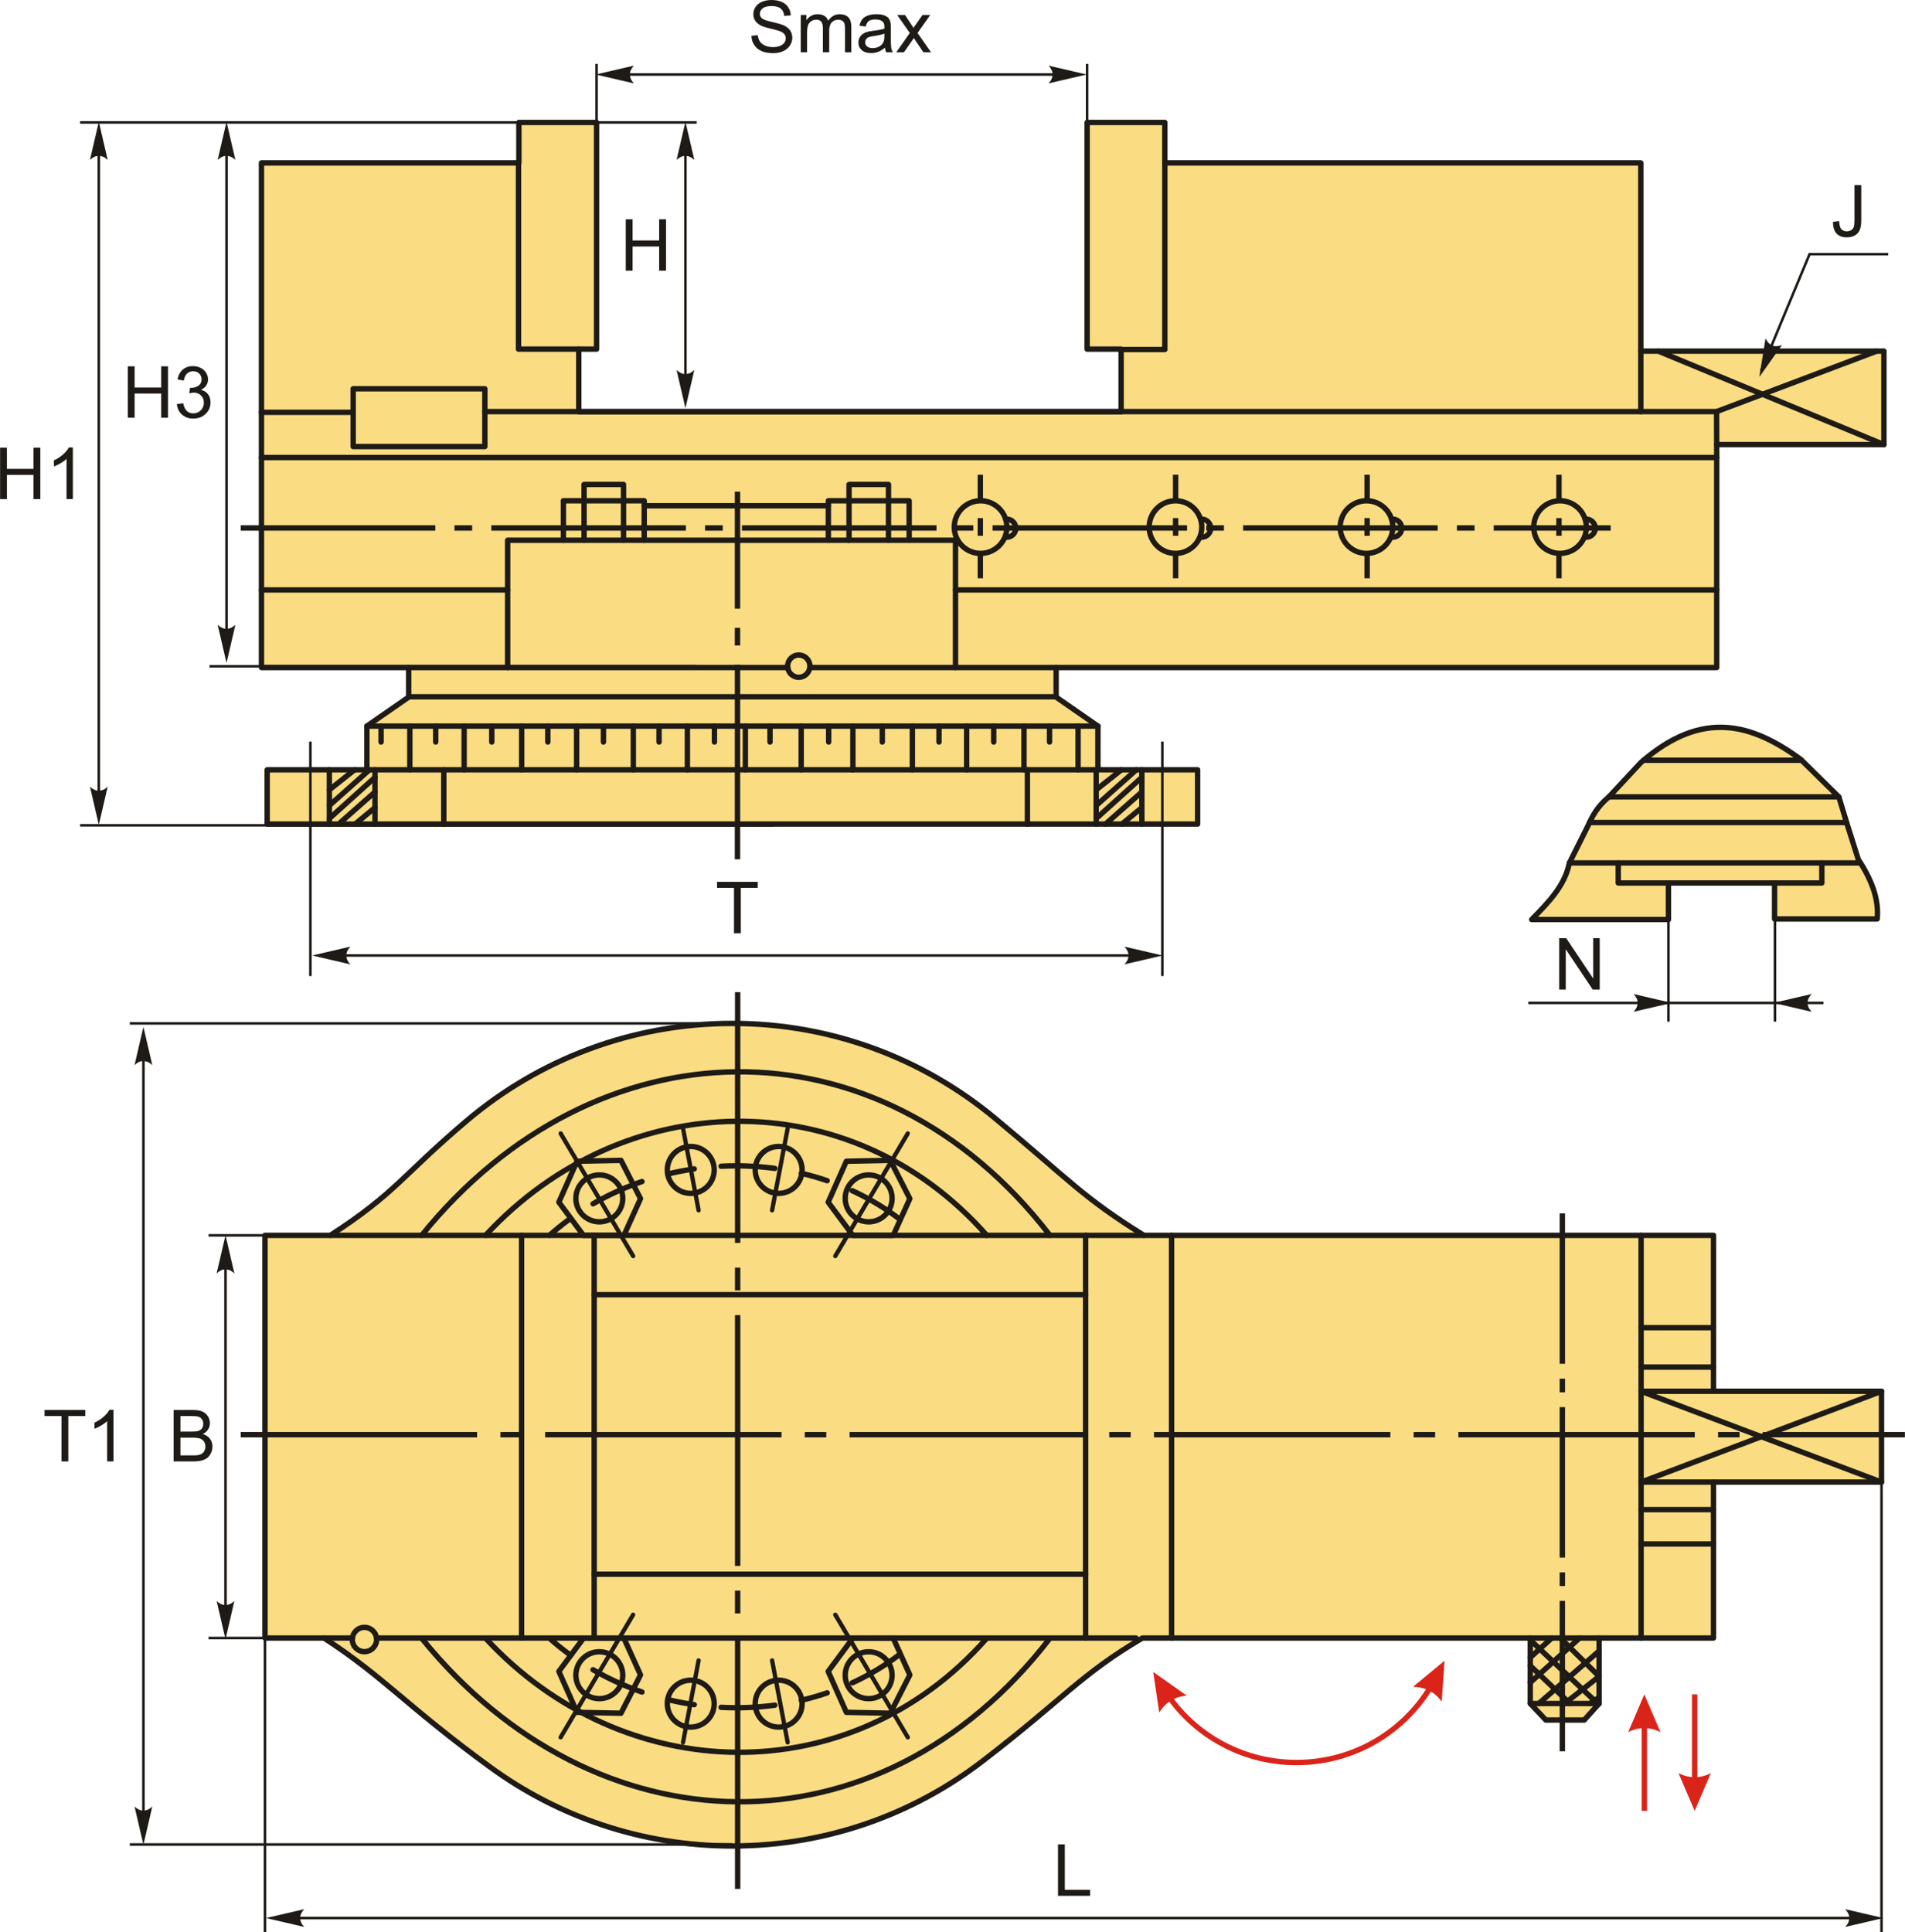 <?xml version="1.0" encoding="UTF-8"?>
<!DOCTYPE svg PUBLIC "-//W3C//DTD SVG 1.1//EN" "http://www.w3.org/Graphics/SVG/1.1/DTD/svg11.dtd">
<!-- Creator: CorelDRAW 2018 (64-Bit) -->
<svg xmlns="http://www.w3.org/2000/svg" xml:space="preserve" width="1768px" height="1793px" version="1.1" style="shape-rendering:geometricPrecision; text-rendering:geometricPrecision; image-rendering:optimizeQuality; fill-rule:evenodd; clip-rule:evenodd"
viewBox="0 0 1768 1793.19"
 xmlns:xlink="http://www.w3.org/1999/xlink">
 <defs>
  <style type="text/css">
   <![CDATA[
    .str3 {stroke:#1E1A16;stroke-width:2.36;stroke-miterlimit:22.926}
    .str4 {stroke:#1E1A16;stroke-width:4;stroke-linecap:round;stroke-linejoin:round;stroke-miterlimit:22.926}
    .str1 {stroke:#1E1A16;stroke-width:5;stroke-linecap:round;stroke-linejoin:round;stroke-miterlimit:22.926}
    .str0 {stroke:#1E1A16;stroke-width:5;stroke-linecap:round;stroke-linejoin:round;stroke-miterlimit:22.926}
    .str2 {stroke:#1E1A16;stroke-width:5;stroke-linecap:round;stroke-linejoin:round;stroke-miterlimit:22.926;stroke-dasharray:25 25 49.99 25}
    .fil1 {fill:none}
    .fil4 {fill:#1E1A16}
    .fil0 {fill:#FADC82}
    .fil3 {fill:#1E1A16;fill-rule:nonzero}
    .fil2 {fill:#1E1A16;fill-rule:nonzero}
    .fil5 {fill:#DA241A;fill-rule:nonzero}
   ]]>
  </style>
 </defs>
 <g id="Layer_x0020_1">
  <g id="_1246338553408">
   <g>
    <polygon class="fil0 str0" points="242.58,151.19 481.51,151.19 481.51,113.62 553.64,113.62 553.64,324 537.11,324 537.11,382.16 1040.51,382.16 1040.51,324 1008.96,324 1008.96,113.62 1081.09,113.62 1081.09,151.19 1522.88,151.19 1522.88,325.86 1748.51,325.86 1748.51,412.59 1593.33,412.59 1593.33,619.5 980.19,619.5 980.19,646.94 1018.98,673.83 1018.98,714.41 1111.51,714.41 1111.51,764.74 247.9,764.74 247.9,714.41 340.43,714.41 340.43,673.83 379.22,646.94 379.22,619.5 242.58,619.5 242.58,382.16 "/>
    <line class="fil1 str0" x1="379.22" y1="646.66" x2="980.19" y2= "646.66" />
    <line class="fil1 str0" x1="340.43" y1="714.41" x2="1018.98" y2= "714.41" />
    <line class="fil1 str0" x1="305.59" y1="764.74" x2="305.59" y2= "714.41" />
    <line class="fil1 str0" x1="347.98" y1="764.74" x2="347.98" y2= "714.41" />
    <line class="fil1 str0" x1="411.83" y1="764.74" x2="411.83" y2= "714.41" />
    <line class="fil1 str0" x1="305.59" y1="732.98" x2="329" y2= "714.41" />
    <line class="fil1 str0" x1="305.59" y1="747.52" x2="342.81" y2= "714.41" />
    <line class="fil1 str0" x1="305.59" y1="759.6" x2="347.98" y2= "721.39" />
    <line class="fil1 str0" x1="314.21" y1="764.74" x2="347.98" y2= "734.95" />
    <line class="fil1 str0" x1="329.5" y1="764.74" x2="347.98" y2= "749.49" />
    <line class="fil1 str0" x1="1017.36" y1="764.74" x2="1017.36" y2= "714.41" />
    <line class="fil1 str0" x1="1059.76" y1="764.74" x2="1059.76" y2= "714.41" />
    <line class="fil1 str0" x1="953.52" y1="764.74" x2="953.52" y2= "714.41" />
    <line class="fil1 str0" x1="1017.36" y1="732.98" x2="1040.78" y2= "714.41" />
    <line class="fil1 str0" x1="1017.36" y1="747.52" x2="1054.58" y2= "714.41" />
    <line class="fil1 str0" x1="1017.36" y1="759.6" x2="1059.76" y2= "721.39" />
    <line class="fil1 str0" x1="1025.99" y1="764.74" x2="1059.76" y2= "734.95" />
    <line class="fil1 str0" x1="1041.27" y1="764.74" x2="1059.76" y2= "749.49" />
    <line class="fil1 str0" x1="340.43" y1="673.83" x2="1018.98" y2= "673.83" />
    <line class="fil1 str0" x1="353.61" y1="673.83" x2="353.61" y2= "688.62" />
    <line class="fil1 str0" x1="404.32" y1="673.83" x2="404.32" y2= "688.62" />
    <line class="fil1 str0" x1="456.36" y1="673.83" x2="456.36" y2= "688.62" />
    <line class="fil1 str0" x1="508.39" y1="673.83" x2="508.39" y2= "688.62" />
    <line class="fil1 str0" x1="560.02" y1="673.83" x2="560.02" y2= "688.62" />
    <line class="fil1 str0" x1="611.63" y1="673.83" x2="611.63" y2= "688.62" />
    <line class="fil1 str0" x1="663.03" y1="673.83" x2="663.03" y2= "688.62" />
    <line class="fil1 str0" x1="714.63" y1="673.83" x2="714.63" y2= "688.62" />
    <line class="fil1 str0" x1="769.05" y1="673.83" x2="769.05" y2= "688.62" />
    <line class="fil1 str0" x1="818.84" y1="673.83" x2="818.84" y2= "688.62" />
    <line class="fil1 str0" x1="871.45" y1="673.83" x2="871.45" y2= "688.62" />
    <line class="fil1 str0" x1="922.25" y1="673.83" x2="922.25" y2= "688.62" />
    <line class="fil1 str0" x1="974.05" y1="673.83" x2="974.05" y2= "688.62" />
    <line class="fil1 str0" x1="1000.56" y1="673.83" x2="1000.56" y2= "714.41" />
    <line class="fil1 str0" x1="950.36" y1="673.83" x2="950.36" y2= "714.41" />
    <line class="fil1 str0" x1="897.15" y1="673.83" x2="897.15" y2= "714.41" />
    <line class="fil1 str0" x1="846.75" y1="673.83" x2="846.75" y2= "714.41" />
    <line class="fil1 str0" x1="791.54" y1="673.83" x2="791.54" y2= "714.41" />
    <line class="fil1 str0" x1="743.55" y1="673.83" x2="743.55" y2= "714.41" />
    <line class="fil1 str0" x1="691.74" y1="673.83" x2="691.74" y2= "714.41" />
    <line class="fil1 str0" x1="637.93" y1="673.83" x2="637.93" y2= "714.41" />
    <line class="fil1 str0" x1="587.73" y1="673.83" x2="587.73" y2= "714.41" />
    <line class="fil1 str0" x1="535.12" y1="673.83" x2="535.12" y2= "714.41" />
    <line class="fil1 str0" x1="484.12" y1="673.83" x2="484.12" y2= "714.41" />
    <line class="fil1 str0" x1="430.71" y1="673.83" x2="430.71" y2= "714.41" />
    <line class="fil1 str0" x1="380.31" y1="673.83" x2="380.31" y2= "714.41" />
    <path class="fil1 str0" d="M379.22 619.5l351.88 0m20.74 0l228.35 0"/>
    <circle class="fil1 str0" cx="741.3" cy="618.2" r="10.34"/>
    <polyline class="fil1 str0" points="471.09,619.5 471.09,501.35 886.8,501.35 886.8,619.5 "/>
    <polyline class="fil1 str0" points="522.83,501.35 522.83,464.72 597.84,464.72 597.84,501.35 "/>
    <polyline class="fil1 str0" points="542.02,501.35 542.02,449.6 578.65,449.6 578.65,501.35 "/>
    <polyline class="fil1 str0" points="768.77,501.35 768.77,464.72 843.77,464.72 843.77,501.35 "/>
    <polyline class="fil1 str0" points="787.96,501.35 787.96,449.6 824.59,449.6 824.59,501.35 "/>
    <line class="fil1 str0" x1="597.84" y1="469.37" x2="768.77" y2= "469.37" />
    <circle class="fil1 str0" cx="910.05" cy="489.14" r="24.42"/>
    <path class="fil1 str0" d="M933.38 481.84c0.32,-0.04 0.66,-0.06 0.99,-0.06 4.63,0 8.39,3.76 8.39,8.39 0,4.63 -3.76,8.39 -8.39,8.39"/>
    <circle class="fil1 str0" cx="1090.96" cy="489.14" r="24.42"/>
    <path class="fil1 str0" d="M1114.29 481.84c0.32,-0.04 0.65,-0.06 0.99,-0.06 4.63,0 8.39,3.76 8.39,8.39 0,4.63 -3.76,8.39 -8.39,8.39"/>
    <circle class="fil1 str0" cx="1268.27" cy="489.14" r="24.42"/>
    <path class="fil1 str0" d="M1291.6 481.84c0.33,-0.04 0.66,-0.06 0.99,-0.06 4.63,0 8.39,3.76 8.39,8.39 0,4.63 -3.76,8.39 -8.39,8.39"/>
    <circle class="fil1 str0" cx="1447.9" cy="489.14" r="24.42"/>
    <path class="fil1 str0" d="M1471.23 481.84c0.33,-0.04 0.66,-0.06 0.99,-0.06 4.64,0 8.39,3.76 8.39,8.39 0,4.63 -3.75,8.39 -8.39,8.39"/>
    <line class="fil1 str0" x1="471.09" y1="547.47" x2="242.58" y2= "547.47" />
    <line class="fil1 str0" x1="886.8" y1="547.47" x2="1593.33" y2= "547.47" />
    <line class="fil1 str0" x1="1593.33" y1="424.62" x2="242.58" y2= "424.62" />
    <rect class="fil1 str0" x="327.7" y="360.81" width="122.24" height="53.6"/>
    <line class="fil1 str0" x1="327.7" y1="382.62" x2="242.58" y2= "382.62" />
    <polyline class="fil1 str0" points="1593.33,412.59 1593.21,381.98 449.93,381.98 "/>
    <line class="fil1 str0" x1="1522.88" y1="325.86" x2="1522.88" y2= "381.98" />
    <line class="fil1 str0" x1="1593.21" y1="381.98" x2="1741.82" y2= "325.86" />
    <line class="fil1 str0" x1="1748.51" y1="412.59" x2="1539.14" y2= "325.86" />
    <polyline class="fil1 str0" points="1081.09,151.19 1081.09,324.37 1040.51,324.37 "/>
    <polyline class="fil1 str0" points="537.11,324 481.17,324 481.17,151.19 "/>
   </g>
   <g>
    <path class="fil0 str1" d="M1421.57 853.36c15.21,-15.6 30.71,-31.05 35.02,-52.53 5.84,-11.68 11.68,-23.35 17.51,-35.02 3.93,-8.76 8.59,-17.51 19.16,-26.27 9.85,-10.58 19.7,-21.16 29.55,-31.74 57.89,-50.89 104.46,-35.14 148.29,-3.28 11.86,11.67 23.72,23.35 35.57,35.02 2.56,8.39 5.11,16.78 7.66,25.17 3.47,10.95 6.94,21.89 10.4,32.84 12.1,18.42 19.45,36.84 17.51,55.26 -31.74,0 -63.48,0 -95.21,0 0,-11.12 0,-22.25 0,-33.38 -32.84,0 -65.67,0 -98.5,0 0,11.31 0,22.62 0,33.93 -42.32,0 -84.64,0 -126.96,0z"/>
    <line class="fil1 str1" x1="1456.59" y1="800.83" x2="1726.74" y2= "800.83" />
    <polyline class="fil1 str1" points="1548.53,819.43 1501.94,819.43 1501.94,800.83 "/>
    <polyline class="fil1 str1" points="1647.03,819.43 1690.91,819.43 1690.91,800.83 "/>
    <line class="fil1 str1" x1="1475.23" y1="763.34" x2="1713.8" y2= "763.34" />
    <line class="fil1 str1" x1="1493.26" y1="739.54" x2="1706.67" y2= "739.54" />
    <line class="fil1 str1" x1="1525.41" y1="705.55" x2="1671.84" y2= "705.55" />
   </g>
   <g>
    <path class="fil0 str1" d="M245.87 1146.43l60.64 0c61.32,-39.7 66.12,-55.16 126.75,-106.48 66.49,-56.27 152.48,-90.2 246.41,-90.2 92.64,0 177.56,33 243.66,87.9 70.7,58.72 81.26,73.3 138.33,108.78l528.68 0 0 144.7 155.95 0 0 84.3 -155.95 0 0 144.7 -106.15 0 0 60.76 -13.85 15.35 -35.59 0 -14.5 -15.35 0 -60.76 -359.94 0c-57.66,33.95 -72.35,55.81 -148.42,114.22 -64.33,49.4 -144.84,78.76 -232.22,78.76 -84.09,0 -161.82,-27.2 -224.89,-73.27 -78.4,-57.27 -98.89,-83.93 -154.2,-119.71l-54.71 0 0 -373.7z"/>
    <line class="fil1 str1" x1="1484.19" y1="1520.13" x2="1420.25" y2= "1520.13" />
    <line class="fil1 str1" x1="1484.19" y1="1580.89" x2="1420.25" y2= "1580.89" />
    <line class="fil1 str1" x1="1523.15" y1="1520.13" x2="1523.15" y2= "1146.43" />
    <polyline class="fil1 str1" points="1590.34,1291.13 1523.15,1291.13 1746.29,1375.43 "/>
    <polyline class="fil1 str1" points="1590.34,1375.43 1523.15,1375.43 1746.29,1291.13 "/>
    <line class="fil1 str1" x1="1590.34" y1="1400.96" x2="1523.15" y2= "1400.96" />
    <line class="fil1 str1" x1="1590.34" y1="1432.86" x2="1523.15" y2= "1432.86" />
    <line class="fil1 str1" x1="1590.34" y1="1268.7" x2="1523.15" y2= "1268.7" />
    <line class="fil1 str1" x1="1590.34" y1="1232.13" x2="1523.15" y2= "1232.13" />
    <line class="fil1 str1" x1="1420.25" y1="1521.96" x2="1483.55" y2= "1581.59" />
    <line class="fil1 str1" x1="1420.25" y1="1545.79" x2="1457.1" y2= "1580.89" />
    <line class="fil1 str1" x1="1448.11" y1="1520.13" x2="1484.19" y2= "1555.75" />
    <line class="fil1 str1" x1="1420.25" y1="1561.41" x2="1466.08" y2= "1520.13" />
    <line class="fil1 str1" x1="1420.25" y1="1538.17" x2="1440.3" y2= "1520.13" />
    <line class="fil1 str1" x1="1428.19" y1="1580.89" x2="1484.19" y2= "1532.12" />
    <line class="fil1 str1" x1="1452.22" y1="1580.89" x2="1484.19" y2= "1555.75" />
    <line class="fil1 str1" x1="1475.46" y1="1580.89" x2="1484.19" y2= "1575.28" />
    <line class="fil1 str1" x1="306.51" y1="1146.43" x2="1061.66" y2= "1146.43" />
    <path class="fil1 str1" d="M300.58 1520.13l26.58 0m22.19 0l704.98 0"/>
    <circle class="fil1 str1" cx="338.19" cy="1521.51" r="11.28"/>
    <line class="fil1 str1" x1="1087.34" y1="1520.13" x2="1087.34" y2= "1146.43" />
    <line class="fil1 str1" x1="1007.57" y1="1520.13" x2="1007.57" y2= "1146.43" />
    <line class="fil1 str1" x1="551.42" y1="1520.13" x2="551.42" y2= "1146.43" />
    <line class="fil1 str1" x1="484.01" y1="1520.13" x2="484.01" y2= "1146.43" />
    <line class="fil1 str1" x1="551.42" y1="1201.53" x2="1007.57" y2= "1201.53" />
    <line class="fil1 str1" x1="551.42" y1="1460.9" x2="1007.57" y2= "1460.9" />
    <path class="fil1 str1" d="M391.3 1146.43c160.31,-198.38 424.18,-206.28 583.13,0"/>
    <path class="fil1 str1" d="M450.61 1146.43c127.89,-138.37 338.39,-143.88 465.19,0"/>
    <circle class="fil1 str1" cx="641.04" cy="1085.73" r="21.76"/>
    <circle class="fil1 str1" cx="722.65" cy="1085.73" r="21.76"/>
    <circle class="fil1 str1" cx="556.18" cy="1112.12" r="21.76"/>
    <polygon class="fil1 str1" points="579.02,1146.43 541.47,1146.43 518.62,1115.66 535.49,1077.66 576.29,1076.84 594.42,1112.39 "/>
    <circle class="fil1 str1" cx="806.17" cy="1112.12" r="21.76"/>
    <polygon class="fil1 str1" points="829,1146.43 791.46,1146.43 768.61,1115.66 785.48,1077.66 826.28,1076.84 844.41,1112.39 "/>
    <path class="fil1 str2" d="M509.92 1146.43c94.23,-84.32 249.34,-87.68 342.77,0"/>
    <path class="fil1 str1" d="M391.3 1520.33c160.31,198.38 424.18,206.28 583.13,0"/>
    <path class="fil1 str1" d="M450.61 1520.33c127.89,138.37 338.39,143.88 465.19,0"/>
    <circle class="fil1 str1" cx="641.04" cy="1581.02" r="21.76"/>
    <circle class="fil1 str1" cx="722.65" cy="1581.02" r="21.76"/>
    <circle class="fil1 str1" cx="556.18" cy="1554.64" r="21.76"/>
    <polygon class="fil1 str1" points="579.02,1520.33 541.47,1520.33 518.62,1551.1 535.49,1589.09 576.29,1589.91 594.42,1554.36 "/>
    <circle class="fil1 str1" cx="806.17" cy="1554.64" r="21.76"/>
    <polygon class="fil1 str1" points="829,1520.33 791.46,1520.33 768.61,1551.1 785.48,1589.09 826.28,1589.91 844.41,1554.36 "/>
    <path class="fil1 str2" d="M509.92 1520.33c94.23,84.32 249.34,87.67 342.77,0"/>
   </g>
   <line class="fil1 str3" x1="553.64" y1="113.62" x2="553.64" y2= "59.27" />
   <line class="fil1 str3" x1="1008.96" y1="113.62" x2="1008.96" y2= "59.27" />
   <line class="fil1 str3" x1="562.32" y1="69.15" x2="999.79" y2= "69.15" />
   <path id="стрелка.cdr" class="fil2" d="M552.87 69.15l35.43 -8.24c-2.32,2.55 -3.87,5.37 -3.75,8.23 0.13,3.05 1.1,5.34 3.75,8.25l-35.43 -8.24z"/>
   <path id="стрелка.cdr_0" class="fil2" d="M1008.58 69.15l-35.43 -8.24c2.32,2.55 3.87,5.37 3.75,8.23 -0.13,3.05 -1.1,5.34 -3.75,8.25l35.43 -8.24z"/>
   <path class="fil3" d="M697.36 33.2l5.93 -0.54c0.28,2.4 0.93,4.37 1.97,5.91 1.03,1.54 2.63,2.78 4.8,3.74 2.16,0.94 4.61,1.42 7.32,1.42 2.41,0 4.53,-0.36 6.38,-1.08 1.84,-0.72 3.21,-1.71 4.11,-2.96 0.9,-1.26 1.35,-2.63 1.35,-4.09 0,-1.49 -0.43,-2.79 -1.3,-3.91 -0.87,-1.11 -2.3,-2.05 -4.3,-2.82 -1.28,-0.48 -4.11,-1.26 -8.5,-2.32 -4.39,-1.05 -7.45,-2.04 -9.21,-2.97 -2.27,-1.2 -3.96,-2.69 -5.08,-4.46 -1.12,-1.77 -1.67,-3.75 -1.67,-5.94 0,-2.43 0.69,-4.68 2.05,-6.77 1.37,-2.1 3.36,-3.69 5.99,-4.78 2.62,-1.09 5.55,-1.63 8.76,-1.63 3.53,0 6.65,0.57 9.35,1.71 2.7,1.13 4.78,2.81 6.23,5.03 1.46,2.21 2.24,4.73 2.35,7.53l-6.07 0.46c-0.32,-3.01 -1.42,-5.29 -3.3,-6.82 -1.88,-1.54 -4.65,-2.31 -8.32,-2.31 -3.82,0 -6.61,0.7 -8.35,2.1 -1.75,1.4 -2.63,3.09 -2.63,5.07 0,1.71 0.63,3.12 1.86,4.23 1.22,1.1 4.39,2.24 9.52,3.4 5.13,1.16 8.66,2.18 10.57,3.04 2.76,1.28 4.82,2.89 6.14,4.86 1.32,1.95 1.98,4.21 1.98,6.76 0,2.55 -0.72,4.93 -2.18,7.17 -1.46,2.24 -3.53,3.99 -6.25,5.23 -2.73,1.25 -5.78,1.87 -9.19,1.87 -4.31,0 -7.92,-0.63 -10.84,-1.89 -2.92,-1.25 -5.2,-3.14 -6.85,-5.68 -1.67,-2.52 -2.53,-5.37 -2.62,-8.56z"/>
   <path id="1" class="fil3" d="M743.15 48.53l0 -34.6 5.27 0 0 4.89c1.08,-1.69 2.52,-3.05 4.32,-4.08 1.8,-1.03 3.85,-1.54 6.15,-1.54 2.55,0 4.65,0.53 6.28,1.59 1.64,1.06 2.79,2.54 3.46,4.45 2.75,-4.03 6.32,-6.04 10.72,-6.04 3.45,0 6.1,0.94 7.95,2.84 1.85,1.9 2.78,4.83 2.78,8.77l0 23.72 -5.86 0 0 -21.78c0,-2.33 -0.2,-4.02 -0.58,-5.05 -0.38,-1.04 -1.07,-1.86 -2.08,-2.49 -1,-0.63 -2.18,-0.95 -3.52,-0.95 -2.44,0 -4.47,0.82 -6.08,2.43 -1.61,1.62 -2.41,4.21 -2.41,7.76l0 20.08 -5.86 0 0 -22.45c0,-2.6 -0.48,-4.56 -1.44,-5.86 -0.95,-1.3 -2.52,-1.96 -4.69,-1.96 -1.64,0 -3.16,0.44 -4.56,1.3 -1.4,0.87 -2.41,2.14 -3.05,3.82 -0.62,1.66 -0.93,4.07 -0.93,7.22l0 17.93 -5.87 0z"/>
   <path id="2" class="fil3" d="M821.28 44.2c-2.18,1.85 -4.28,3.15 -6.29,3.92 -2.01,0.76 -4.16,1.14 -6.47,1.14 -3.8,0 -6.73,-0.92 -8.77,-2.77 -2.05,-1.85 -3.07,-4.22 -3.07,-7.09 0,-1.69 0.39,-3.24 1.16,-4.64 0.78,-1.4 1.79,-2.51 3.03,-3.35 1.26,-0.85 2.66,-1.49 4.22,-1.92 1.16,-0.3 2.9,-0.59 5.23,-0.88 4.73,-0.56 8.23,-1.24 10.46,-2.01 0.02,-0.8 0.04,-1.31 0.04,-1.52 0,-2.38 -0.56,-4.06 -1.67,-5.04 -1.5,-1.32 -3.73,-1.98 -6.69,-1.98 -2.77,0 -4.81,0.49 -6.12,1.46 -1.32,0.97 -2.29,2.68 -2.92,5.14l-5.74 -0.8c0.53,-2.45 1.38,-4.44 2.58,-5.95 1.2,-1.51 2.93,-2.67 5.2,-3.49 2.26,-0.81 4.89,-1.22 7.87,-1.22 2.95,0 5.36,0.34 7.22,1.04 1.84,0.7 3.21,1.57 4.08,2.63 0.86,1.05 1.47,2.38 1.83,4 0.19,0.99 0.29,2.79 0.29,5.38l0 7.78c0,5.43 0.12,8.87 0.36,10.32 0.24,1.46 0.73,2.85 1.44,4.18l-6.14 0c-0.58,-1.23 -0.96,-2.68 -1.13,-4.33zm-0.46 -13c-2.14,0.86 -5.34,1.6 -9.6,2.2 -2.43,0.34 -4.14,0.73 -5.14,1.16 -1,0.44 -1.76,1.07 -2.31,1.89 -0.54,0.84 -0.82,1.76 -0.82,2.78 0,1.54 0.59,2.84 1.78,3.88 1.19,1.03 2.92,1.55 5.2,1.55 2.25,0 4.26,-0.49 6.03,-1.47 1.76,-0.98 3.06,-2.33 3.88,-4.03 0.63,-1.32 0.94,-3.26 0.94,-5.83l0.04 -2.13z"/>
   <path id="3" class="fil3" d="M831.76 48.53l12.63 -17.92 -11.7 -16.68 7.21 0 5.47 8.17c1.01,1.53 1.81,2.78 2.38,3.75 0.98,-1.39 1.86,-2.64 2.65,-3.76l5.76 -8.16 7.16 0 -11.76 16.68 12.53 17.92 -7.13 0 -7.16 -10.67 -1.63 -2.56 -9.25 13.23 -7.16 0z"/>
   <line class="fil1 str3" x1="74.27" y1="113.62" x2="646.63" y2= "113.62" />
   <polygon class="fil3" points="580.74,251.22 580.74,203.49 587.07,203.49 587.07,223.16 611.73,223.16 611.73,203.49 618.07,203.49 618.07,251.22 611.73,251.22 611.73,228.76 587.07,228.76 587.07,251.22 "/>
   <line class="fil1 str3" x1="636.12" y1="369.36" x2="636.12" y2= "127.04" />
   <path id="стрелка.cdr_1" class="fil2" d="M636.12 378.81l-8.24 -35.43c2.55,2.31 5.37,3.86 8.23,3.75 3.04,-0.13 5.34,-1.1 8.25,-3.75l-8.24 35.43z"/>
   <path id="стрелка.cdr_2" class="fil2" d="M636.12 112.98l-8.24 35.43c2.55,-2.31 5.37,-3.86 8.23,-3.75 3.04,0.13 5.34,1.1 8.25,3.75l-8.24 -35.43z"/>
   <polyline class="fil1 str3" points="1634.54,344.06 1679.48,235.92 1752.51,235.92 "/>
   <path id="стрелка.cdr_3" class="fil2" d="M1632.84 349.88l21.06 -29.66c-3.23,1.18 -6.43,1.54 -9.03,0.35 -2.77,-1.27 -4.53,-3.04 -6.21,-6.6l-5.82 35.91z"/>
   <path class="fil3" d="M1701.3 205.91l5.67 -0.78c0.16,3.66 0.83,6.16 2.04,7.51 1.22,1.35 2.9,2.03 5.05,2.03 1.58,0 2.94,-0.37 4.09,-1.09 1.14,-0.74 1.94,-1.73 2.38,-2.97 0.43,-1.24 0.64,-3.24 0.64,-5.98l0 -32.89 6.33 0 0 32.51c0,3.99 -0.48,7.08 -1.44,9.28 -0.97,2.19 -2.49,3.86 -4.59,5.01 -2.09,1.15 -4.54,1.72 -7.36,1.72 -4.18,0 -7.38,-1.2 -9.61,-3.61 -2.22,-2.41 -3.28,-5.98 -3.2,-10.74z"/>
   <line class="fil1 str3" x1="194.37" y1="618.32" x2="646.63" y2= "618.32" />
   <polygon class="fil3" points="118.52,387.68 118.52,339.95 124.85,339.95 124.85,359.62 149.52,359.62 149.52,339.95 155.85,339.95 155.85,387.68 149.52,387.68 149.52,365.22 124.85,365.22 124.85,387.68 "/>
   <path id="1" class="fil3" d="M164.06 375.02l5.87 -0.8c0.68,3.33 1.81,5.73 3.42,7.2 1.61,1.46 3.59,2.2 5.93,2.2 2.78,0 5.12,-0.96 7.01,-2.87 1.89,-1.91 2.84,-4.28 2.84,-7.1 0,-2.69 -0.88,-4.91 -2.65,-6.67 -1.75,-1.74 -3.99,-2.62 -6.71,-2.62 -1.11,0 -2.49,0.22 -4.14,0.66l0.65 -5.13c0.39,0.04 0.71,0.06 0.95,0.06 2.51,0 4.75,-0.65 6.76,-1.95 2,-1.3 3,-3.3 3,-6 0,-2.15 -0.73,-3.93 -2.19,-5.34 -1.45,-1.41 -3.33,-2.11 -5.63,-2.11 -2.29,0 -4.19,0.72 -5.71,2.17 -1.52,1.44 -2.5,3.61 -2.93,6.5l-5.87 -1.07c0.72,-3.93 2.35,-6.99 4.89,-9.15 2.53,-2.17 5.7,-3.25 9.48,-3.25 2.6,0 5,0.56 7.19,1.68 2.2,1.11 3.87,2.63 5.03,4.56 1.16,1.93 1.74,3.97 1.74,6.14 0,2.06 -0.55,3.92 -1.65,5.61 -1.11,1.69 -2.76,3.03 -4.92,4.03 2.82,0.65 5.01,2 6.57,4.06 1.56,2.04 2.34,4.62 2.34,7.7 0,4.17 -1.53,7.71 -4.56,10.61 -3.04,2.9 -6.89,4.34 -11.53,4.34 -4.19,0 -7.67,-1.25 -10.43,-3.75 -2.78,-2.5 -4.36,-5.74 -4.75,-9.71z"/>
   <line class="fil1 str3" x1="210.16" y1="592.71" x2="210.16" y2= "127.04" />
   <path id="стрелка.cdr_4" class="fil2" d="M210.16 615.25l-8.24 -35.43c2.54,2.32 5.37,3.87 8.23,3.75 3.04,-0.13 5.33,-1.1 8.24,-3.75l-8.23 35.43z"/>
   <path id="стрелка.cdr_5" class="fil2" d="M210.16 112.98l-8.24 35.43c2.54,-2.31 5.37,-3.86 8.23,-3.75 3.04,0.13 5.33,1.1 8.24,3.75l-8.23 -35.43z"/>
   <path id="ось.cdr" class="fil4" d="M438.15 487.47l-16.41 0 0 5 16.41 0 0 -5zm-214.81 0l180.61 0 0 5 -180.61 0 0 -5zm447.41 0l-16.4 0 0 5 16.4 0 0 -5zm-214.8 0l180.6 0 0 5 -180.6 0 0 -5zm447.41 0l-16.41 0 0 5 16.41 0 0 -5zm-214.81 0l180.6 0 0 5 -180.6 0 0 -5zm447.41 0l-16.4 0 0 5 16.4 0 0 -5zm-214.8 0l180.6 0 0 5 -180.6 0 0 -5zm447.4 0l-16.4 0 0 5 16.4 0 0 -5zm-214.8 0l180.6 0 0 5 -180.6 0 0 -5zm232.6 0l108.56 0 0 5 -108.56 0 0 -5z"/>
   <path id="ось.cdr_6" class="fil4" d="M681.92 564.83l0 -108.56 5 0 0 108.56 -5 0zm0 232.61l0 -180.6 5 0 0 180.6 -5 0zm0 -214.81l0 16.41 5 0 0 -16.41 -5 0z"/>
   <path id="ось.cdr_7" class="fil4" d="M907.34 463.01l0 -22.46 4.99 0 0 22.46 -4.99 0zm4.99 73.63l-4.99 0 0 -21.62 4.99 0 0 21.62zm-4.99 -55.83l0 16.41 4.99 0 0 -16.41 -4.99 0z"/>
   <path id="ось.cdr_8" class="fil4" d="M1088.6 463.01l0 -22.46 5 0 0 22.46 -5 0zm5 73.63l-5 0 0 -21.62 5 0 0 21.62zm-5 -55.83l0 16.41 5 0 0 -16.41 -5 0z"/>
   <path id="ось.cdr_9" class="fil4" d="M1266.34 463.01l0 -22.46 4.99 0 0 22.46 -4.99 0zm4.99 73.63l-4.99 0 0 -21.62 4.99 0 0 21.62zm-4.99 -55.83l0 16.41 4.99 0 0 -16.41 -4.99 0z"/>
   <path id="ось.cdr_10" class="fil4" d="M1444.41 463.01l0 -22.46 5 0 0 22.46 -5 0zm5 73.63l-5 0 0 -21.62 5 0 0 21.62zm-5 -55.83l0 16.41 5 0 0 -16.41 -5 0z"/>
   <line class="fil1 str3" x1="74.27" y1="765.92" x2="718.1" y2= "765.92" />
   <polygon class="fil3" points="0,463.19 0,415.46 6.33,415.46 6.33,435.13 31,435.13 31,415.46 37.33,415.46 37.33,463.19 31,463.19 31,440.73 6.33,440.73 6.33,463.19 "/>
   <path id="1" class="fil3" d="M67.54 463.19l-5.87 0 0 -37.35c-1.41,1.36 -3.26,2.7 -5.55,4.05 -2.29,1.34 -4.36,2.35 -6.18,3.02l0 -5.67c3.28,-1.53 6.14,-3.4 8.6,-5.6 2.46,-2.19 4.2,-4.31 5.22,-6.38l3.78 0 0 47.93z"/>
   <line class="fil1 str3" x1="91.64" y1="751.7" x2="91.64" y2= "127.04" />
   <path id="стрелка.cdr_11" class="fil2" d="M91.64 765.47l-8.24 -35.43c2.54,2.32 5.37,3.87 8.23,3.76 3.04,-0.13 5.33,-1.1 8.24,-3.76l-8.23 35.43z"/>
   <path id="стрелка.cdr_12" class="fil2" d="M91.64 112.98l-8.24 35.43c2.54,-2.31 5.37,-3.86 8.23,-3.75 3.04,0.13 5.33,1.1 8.24,3.75l-8.23 -35.43z"/>
   <line class="fil1 str3" x1="311.83" y1="886.72" x2="1059.73" y2= "886.72" />
   <path id="стрелка.cdr_13" class="fil2" d="M1079.04 886.72l-35.44 -8.24c2.32,2.55 3.87,5.37 3.76,8.23 -0.13,3.04 -1.1,5.34 -3.76,8.25l35.44 -8.24z"/>
   <polygon class="fil3" points="681.19,866.09 681.19,823.96 665.46,823.96 665.46,818.36 703.25,818.36 703.25,823.96 687.52,823.96 687.52,866.09 "/>
   <line class="fil1 str3" x1="1078.79" y1="688.25" x2="1078.79" y2= "905.79" />
   <line class="fil1 str3" x1="288.01" y1="688.25" x2="288.01" y2= "905.79" />
   <path id="стрелка.cdr_14" class="fil2" d="M289.68 886.72l35.43 -8.24c-2.32,2.55 -3.87,5.37 -3.76,8.23 0.13,3.04 1.1,5.34 3.76,8.25l-35.43 -8.24z"/>
   <line class="fil1 str3" x1="1418.38" y1="930.72" x2="1692.43" y2= "930.72" />
   <path id="стрелка.cdr_15" class="fil2" d="M1551.61 930.72l-35.43 -8.24c2.32,2.55 3.87,5.37 3.75,8.23 -0.13,3.05 -1.1,5.34 -3.75,8.25l35.43 -8.24z"/>
   <path id="стрелка.cdr_16" class="fil2" d="M1645.98 930.72l35.43 -8.24c-2.32,2.55 -3.87,5.37 -3.75,8.23 0.13,3.05 1.1,5.34 3.75,8.25l-35.43 -8.24z"/>
   <polygon class="fil3" points="1447.15,918.37 1447.15,870.64 1453.64,870.64 1478.68,908.1 1478.68,870.64 1484.74,870.64 1484.74,918.37 1478.25,918.37 1453.21,880.9 1453.21,918.37 "/>
   <line class="fil1 str3" x1="1548.53" y1="836.4" x2="1548.53" y2= "948.08" />
   <line class="fil1 str3" x1="1647.41" y1="836.4" x2="1647.41" y2= "948.08" />
   <path id="ось.cdr_17" class="fil4" d="M484.28 1328.93l-19.93 0 0 5 19.93 0 0 -5zm-260.94 0l219.39 0 0 5 -219.39 0 0 -5zm543.5 0l-19.93 0 0 5 19.93 0 0 -5zm-260.94 0l219.39 0 0 5 -219.39 0 0 -5zm543.49 0l-19.92 0 0 5 19.92 0 0 -5zm-260.93 0l219.38 0 0 5 -219.38 0 0 -5zm543.49 0l-19.93 0 0 5 19.93 0 0 -5zm-260.93 0l219.38 0 0 5 -219.38 0 0 -5zm543.49 0l-19.93 0 0 5 19.93 0 0 -5zm-260.94 0l219.39 0 0 5 -219.39 0 0 -5zm282.56 0l131.87 0 0 5 -131.87 0 0 -5z"/>
   <path id="ось.cdr_18" class="fil4" d="M682.09 1476.15l0 21.14 5 0 0 -21.14 -5 0zm0 276.81l0 -232.74 5 0 0 232.74 -5 0zm0 -576.57l0 21.14 5 0 0 -21.14 -5 0zm0 276.82l0 -232.74 5 0 0 232.74 -5 0zm0 -299.76l0 -232.73 5 0 0 232.73 -5 0z"/>
   <path id="ось.cdr_19" class="fil4" d="M1447.55 1459.21l0 12.68 5 0 0 -12.68 -5 0zm0 166.04l0 -139.61 5 0 0 139.61 -5 0zm0 -345.84l0 12.68 5 0 0 -12.68 -5 0zm0 166.04l0 -139.6 5 0 0 139.6 -5 0zm0 -179.8l0 -139.6 5 0 0 139.6 -5 0z"/>
   <line class="fil1 str4" x1="520.28" y1="1051.87" x2="587.57" y2= "1165.65" />
   <line class="fil1 str4" x1="842.49" y1="1051.87" x2="775.2" y2= "1165.65" />
   <line class="fil1 str4" x1="633.89" y1="1047.16" x2="648.34" y2= "1123.21" />
   <line class="fil1 str4" x1="731" y1="1047.16" x2="716.54" y2= "1123.21" />
   <path class="fil1 str4" d="M520.28 1612.27l67.29 -113.77m46.32 118.48l14.45 -76.05m82.66 76.05l-14.46 -76.05m125.95 71.34l-67.29 -113.77"/>
   <path class="fil3" d="M161.03 1356.23l0 -47.73 17.91 0c3.65,0 6.57,0.48 8.78,1.44 2.2,0.97 3.92,2.46 5.17,4.47 1.25,2 1.88,4.1 1.88,6.3 0,2.03 -0.56,3.95 -1.66,5.75 -1.1,1.8 -2.77,3.26 -5,4.37 2.89,0.85 5.11,2.29 6.66,4.33 1.55,2.04 2.33,4.45 2.33,7.22 0,2.25 -0.48,4.33 -1.42,6.25 -0.95,1.92 -2.11,3.4 -3.5,4.44 -1.39,1.04 -3.14,1.83 -5.23,2.36 -2.09,0.53 -4.66,0.8 -7.71,0.8l-18.21 0zm6.34 -27.67l10.32 0c2.8,0 4.81,-0.18 6.02,-0.55 1.61,-0.48 2.82,-1.28 3.63,-2.39 0.81,-1.11 1.23,-2.5 1.23,-4.18 0,-1.59 -0.38,-2.99 -1.15,-4.19 -0.75,-1.21 -1.84,-2.04 -3.25,-2.48 -1.41,-0.45 -3.84,-0.67 -7.26,-0.67l-9.54 0 0 14.46zm0 22.07l11.88 0c2.05,0 3.48,-0.08 4.32,-0.23 1.44,-0.26 2.66,-0.69 3.64,-1.3 0.98,-0.62 1.78,-1.5 2.41,-2.67 0.63,-1.17 0.95,-2.51 0.95,-4.03 0,-1.79 -0.46,-3.34 -1.38,-4.66 -0.91,-1.32 -2.18,-2.24 -3.8,-2.78 -1.61,-0.53 -3.95,-0.8 -6.98,-0.8l-11.04 0 0 16.47z"/>
   <line class="fil1 str3" x1="209.21" y1="1503.49" x2="209.21" y2= "1170.66" />
   <path id="стрелка.cdr_20" class="fil2" d="M209.21 1521.2l-8.24 -35.43c2.54,2.32 5.37,3.87 8.23,3.76 3.04,-0.13 5.33,-1.11 8.25,-3.76l-8.24 35.43z"/>
   <path id="стрелка.cdr_21" class="fil2" d="M209.21 1146.34l-8.24 35.43c2.54,-2.32 5.37,-3.87 8.23,-3.75 3.04,0.13 5.33,1.1 8.25,3.75l-8.24 -35.43z"/>
   <line class="fil1 str3" x1="245.87" y1="1146.43" x2="193.45" y2= "1146.43" />
   <line class="fil1 str3" x1="245.87" y1="1520.13" x2="193.45" y2= "1520.13" />
   <polygon class="fil3" points="56.97,1356.23 56.97,1314.1 41.24,1314.1 41.24,1308.5 79.03,1308.5 79.03,1314.1 63.3,1314.1 63.3,1356.23 "/>
   <path id="1" class="fil3" d="M105.22 1356.23l-5.87 0 0 -37.35c-1.41,1.35 -3.26,2.7 -5.55,4.04 -2.29,1.34 -4.36,2.36 -6.18,3.02l0 -5.66c3.28,-1.54 6.15,-3.4 8.6,-5.6 2.46,-2.19 4.2,-4.31 5.22,-6.38l3.78 0 0 47.93z"/>
   <line class="fil1 str3" x1="133.03" y1="1697.04" x2="133.03" y2= "977.11" />
   <path id="стрелка.cdr_22" class="fil2" d="M133.03 1711.97l-8.24 -35.43c2.54,2.32 5.37,3.87 8.23,3.76 3.04,-0.13 5.33,-1.1 8.25,-3.76l-8.24 35.43z"/>
   <path id="стрелка.cdr_23" class="fil2" d="M133.03 952.98l-8.24 35.43c2.54,-2.32 5.37,-3.87 8.23,-3.75 3.04,0.13 5.33,1.1 8.25,3.75l-8.24 -35.43z"/>
   <line class="fil1 str3" x1="679.67" y1="949.75" x2="120.39" y2= "949.75" />
   <line class="fil1 str3" x1="679.67" y1="1711.73" x2="120.39" y2= "1711.73" />
   <g>
    <path class="fil5" d="M1340.71 1541.15l-2.62 37.98 0 0 -0.63 -0.83 -0.64 -0.81 -0.65 -0.78 -0.67 -0.75 -0.68 -0.73 -0.7 -0.7 -0.7 -0.67 -0.72 -0.65 -0.74 -0.63 -0.75 -0.59 -0.76 -0.58 -0.77 -0.54 -0.79 -0.52 -0.8 -0.49 -0.81 -0.47 -0.83 -0.44 -0.84 -0.41 -0.85 -0.39 -0.87 -0.37 -0.88 -0.33 -0.9 -0.31 -0.9 -0.29 -0.92 -0.26 -0.94 -0.23 -0.95 -0.2 -0.96 -0.18 -0.97 -0.16 -0.99 -0.13 -1 -0.1 -1.02 -0.07 -1.02 -0.05 -1.05 -0.03 29.32 -24.29zm-137.37 97.01l0 -5 0 0 5.18 -0.09 5.13 -0.27 5.09 -0.45 5.02 -0.63 4.98 -0.8 4.91 -0.97 4.85 -1.13 4.79 -1.3 4.72 -1.45 4.64 -1.62 4.57 -1.76 4.5 -1.92 4.41 -2.06 4.33 -2.21 4.24 -2.35 4.15 -2.49 4.06 -2.62 3.96 -2.75 3.87 -2.89 3.76 -3 3.65 -3.13 3.55 -3.25 3.43 -3.37 3.32 -3.48 3.2 -3.58 3.07 -3.7 2.95 -3.8 2.83 -3.9 2.69 -3.99 2.56 -4.09 2.43 -4.19 2.28 -4.26 4.45 2.28 -2.37 4.42 -2.5 4.33 -2.65 4.23 -2.79 4.14 -2.93 4.03 -3.05 3.94 -3.19 3.82 -3.31 3.71 -3.43 3.6 -3.56 3.49 -3.66 3.36 -3.79 3.24 -3.89 3.11 -3.99 2.98 -4.11 2.85 -4.2 2.72 -4.29 2.57 -4.39 2.43 -4.49 2.29 -4.56 2.13 -4.65 1.99 -4.74 1.83 -4.81 1.67 -4.88 1.51 -4.96 1.34 -5.02 1.17 -5.08 1 -5.15 0.83 -5.2 0.65 -5.26 0.47 -5.31 0.28 -5.36 0.09 0 0zm-125.94 -70.24l4.25 -2.63 2.41 3.78 2.53 3.7 2.63 3.61 2.75 3.52 2.85 3.43 2.96 3.35 3.06 3.24 3.16 3.15 3.26 3.06 3.36 2.95 3.44 2.84 3.54 2.74 3.62 2.63 3.71 2.52 3.79 2.4 3.87 2.29 3.95 2.16 4.02 2.05 4.1 1.92 4.16 1.79 4.23 1.67 4.3 1.53 4.36 1.4 4.42 1.26 4.47 1.13 4.54 0.98 4.58 0.84 4.63 0.69 4.69 0.54 4.72 0.39 4.77 0.24 4.81 0.07 0 5 -4.97 -0.08 -4.94 -0.24 -4.89 -0.41 -4.84 -0.56 -4.8 -0.71 -4.74 -0.87 -4.69 -1.01 -4.64 -1.17 -4.57 -1.3 -4.51 -1.45 -4.45 -1.59 -4.38 -1.72 -4.31 -1.86 -4.24 -1.99 -4.17 -2.12 -4.08 -2.24 -4.01 -2.37 -3.92 -2.48 -3.84 -2.61 -3.75 -2.72 -3.66 -2.83 -3.57 -2.95 -3.47 -3.05 -3.37 -3.16 -3.27 -3.26 -3.17 -3.36 -3.06 -3.46 -2.96 -3.56 -2.84 -3.64 -2.73 -3.74 -2.61 -3.82 -2.49 -3.91zm-7.1 -16.29l31.13 21.93 -1.04 0.11 -1.02 0.13 -1.01 0.15 -0.99 0.18 -0.97 0.21 -0.96 0.23 -0.95 0.25 -0.92 0.28 -0.92 0.31 -0.9 0.33 -0.88 0.35 -0.87 0.38 -0.85 0.4 -0.83 0.43 -0.83 0.46 -0.8 0.48 -0.79 0.5 -0.78 0.53 -0.76 0.55 -0.74 0.58 -0.73 0.61 -0.71 0.62 -0.7 0.66 -0.68 0.68 -0.67 0.7 -0.66 0.73 -0.63 0.75 -0.62 0.78 -0.61 0.8 -0.59 0.83 -0.58 0.86 -0.56 0.87 0 0 -5.58 -37.66z"/>
   </g>
   <g>
    <path class="fil5" d="M1526.15 1572.45l15 35.01 0 0 -0.94 -0.46 -0.94 -0.42 -0.94 -0.4 -0.93 -0.36 -0.94 -0.34 -0.94 -0.31 -0.94 -0.28 -0.93 -0.25 -0.94 -0.22 -0.94 -0.19 -0.94 -0.16 -0.93 -0.13 -0.94 -0.1 -0.94 -0.07 -0.94 -0.05 -0.93 -0.01 -0.94 0.01 -0.94 0.05 -0.94 0.07 -0.93 0.1 -0.94 0.13 -0.94 0.16 -0.94 0.19 -0.93 0.22 -0.94 0.25 -0.94 0.28 -0.94 0.31 -0.94 0.34 -0.93 0.36 -0.94 0.4 -0.94 0.42 -0.94 0.46 15.01 -35.01zm-2.5 108.08l0 -90.48 5 0 0 90.48 -5 0z"/>
   </g>
   <g>
    <path class="fil5" d="M1572.88 1680.53l-15 -35 0 0 0.94 0.45 0.94 0.43 0.93 0.39 0.94 0.37 0.94 0.34 0.94 0.3 0.93 0.28 0.94 0.25 0.94 0.22 0.94 0.19 0.94 0.16 0.93 0.13 0.94 0.11 0.94 0.07 0.94 0.04 0.93 0.02 0.94 -0.02 0.94 -0.04 0.94 -0.07 0.93 -0.11 0.94 -0.13 0.94 -0.16 0.94 -0.19 0.93 -0.22 0.94 -0.25 0.94 -0.28 0.94 -0.3 0.93 -0.34 0.94 -0.37 0.94 -0.39 0.94 -0.43 0.93 -0.45 -15 35zm2.5 -108.08l0 90.49 -5 0 0 -90.49 5 0z"/>
   </g>
   <line class="fil1 str3" x1="268.99" y1="1780" x2="1722.71" y2= "1780" />
   <path id="стрелка.cdr_24" class="fil2" d="M1748.05 1780l-35.43 -8.24c2.31,2.55 3.86,5.37 3.75,8.23 -0.13,3.05 -1.1,5.34 -3.75,8.25l35.43 -8.24z"/>
   <polygon class="fil3" points="981.93,1759.38 981.93,1711.65 988.26,1711.65 988.26,1753.78 1011.73,1753.78 1011.73,1759.38 "/>
   <path id="стрелка.cdr_25" class="fil2" d="M246.84 1780l35.43 -8.24c-2.31,2.55 -3.86,5.37 -3.75,8.23 0.13,3.05 1.1,5.34 3.75,8.25l-35.43 -8.24z"/>
   <line class="fil1 str3" x1="245.87" y1="1438.84" x2="245.87" y2= "1793.19" />
   <line class="fil1 str3" x1="1746.29" y1="1333.93" x2="1746.29" y2= "1793.19" />
  </g>
 </g>
</svg>
